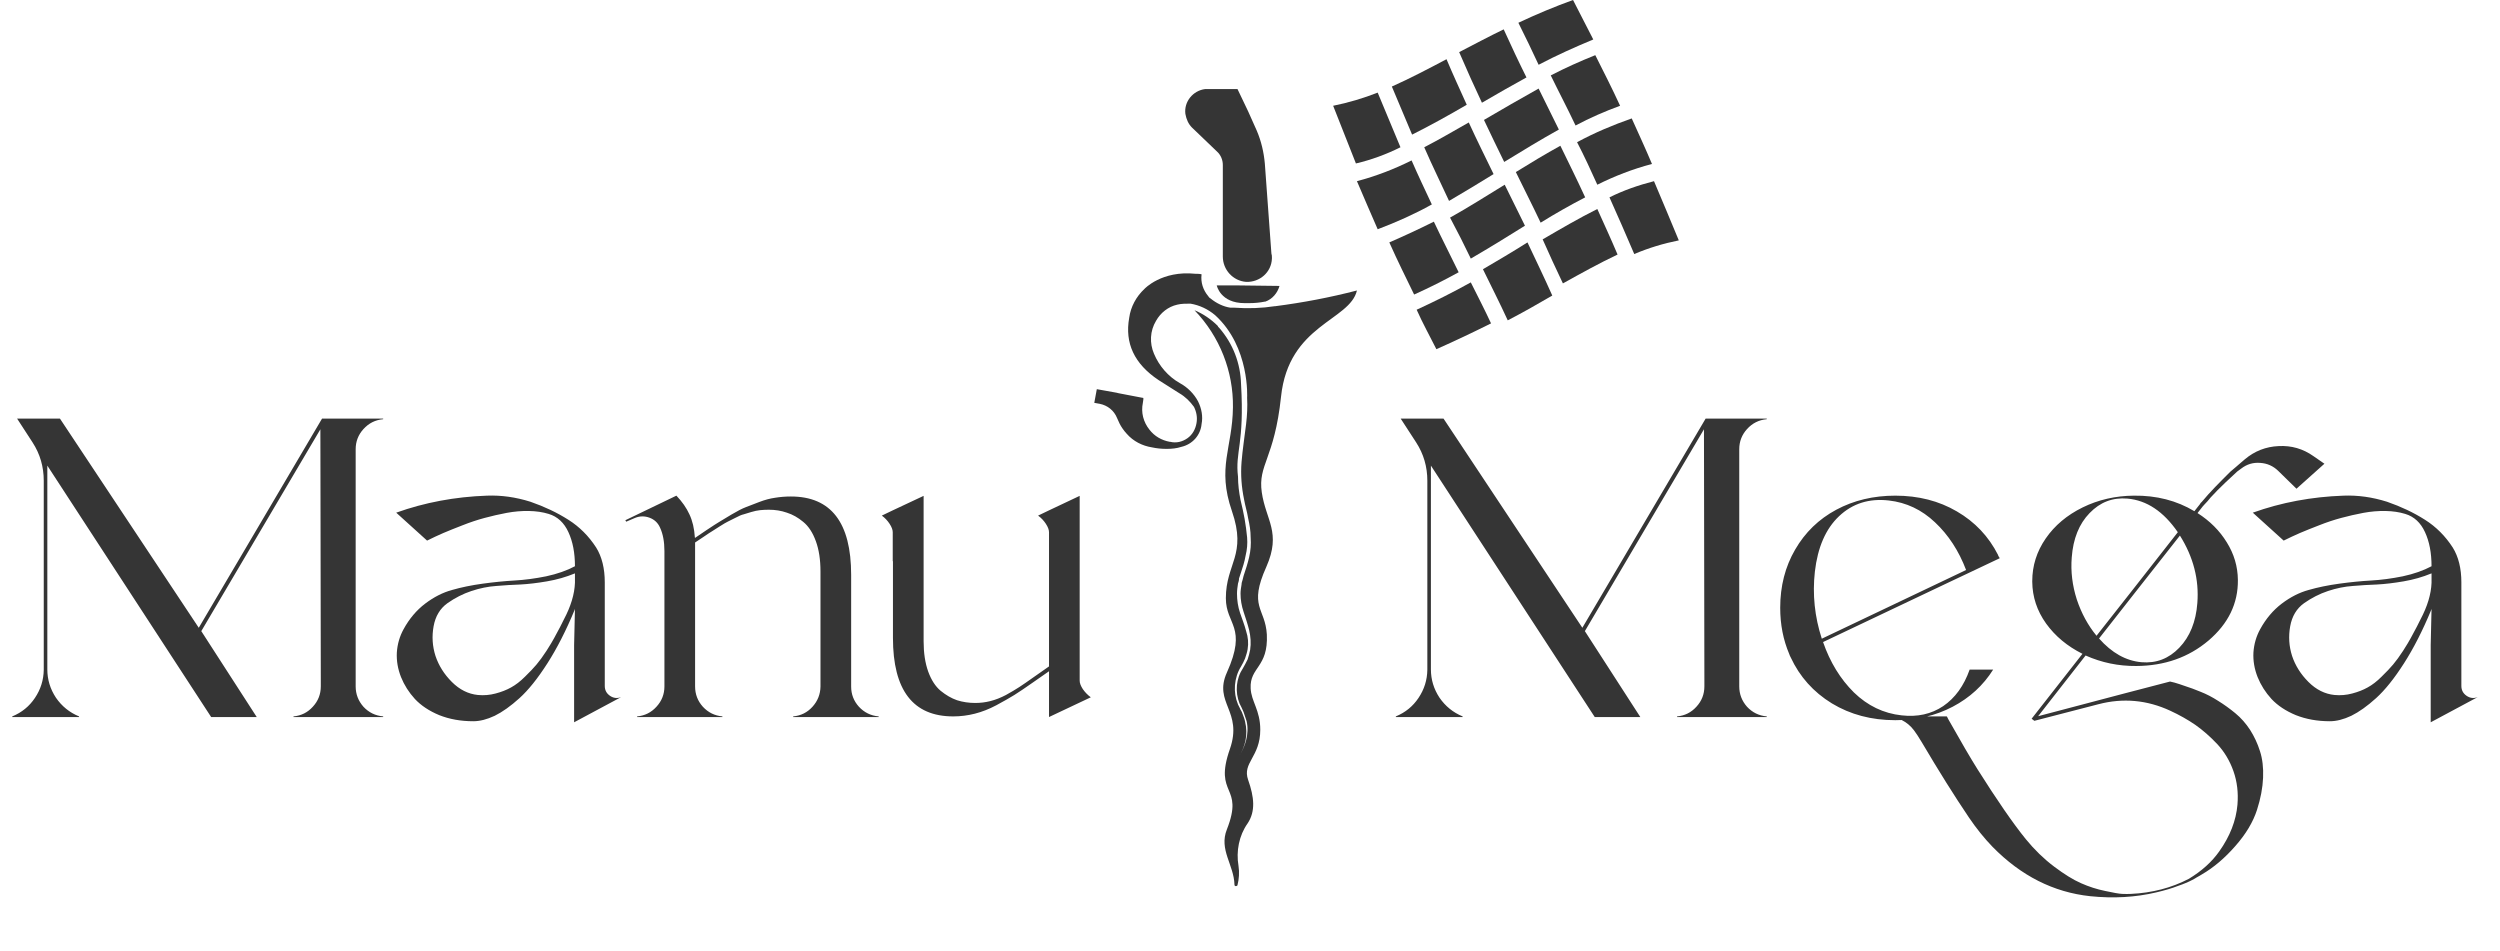 <svg width="494" height="188" viewBox="0 0 494 188" fill="none" xmlns="http://www.w3.org/2000/svg">
<path d="M235.53 25.2L240.43 29.9C241.23 30.6 241.63 31.6 241.63 32.6V50.7C241.63 53.3 243.63 55.5 246.23 55.7C248.93 55.8 251.23 53.8 251.33 51.1C251.33 51 251.33 50.9 251.33 50.9C251.33 50.6 251.33 50.4 251.23 50.1L249.93 32.3C249.73 30.1 249.23 27.9 248.33 25.8L246.63 22L244.53 17.6H238.13C235.73 17.9 233.93 20.1 234.23 22.5C234.43 23.6 234.83 24.5 235.53 25.2Z" fill="#353535"/>
<path d="M252.03 60.5H251.93C249.33 60.9 246.63 61 243.93 60.8H243.83H243.53H243.33H243.13C241.73 60.6 240.33 59.9 239.23 59C239.03 58.9 238.83 58.7 238.73 58.5C237.73 57.3 237.23 55.8 237.43 54.2C237.03 54.1 236.63 54.1 236.23 54.1C229.53 53.4 226.13 57.1 226.13 57.1C224.53 58.6 223.43 60.6 223.13 62.8C222.23 67.8 224.13 71.9 228.93 75.1L233.03 77.7C234.23 78.4 235.13 79.3 235.93 80.4C236.43 81.4 236.63 82.5 236.43 83.6C236.23 84.8 235.63 85.9 234.63 86.6C233.63 87.3 232.43 87.6 231.23 87.3H231.13C229.53 87 228.13 86.2 227.13 84.9C225.93 83.4 225.43 81.5 225.83 79.6L225.93 78.9C225.93 78.8 225.93 78.8 225.93 78.7C225.93 78.6 225.83 78.6 225.73 78.6L221.03 77.7L220.63 77.6L216.73 76.9L216.23 79.6L217.33 79.8C218.83 80.1 220.13 81.1 220.73 82.6C221.03 83.3 221.33 84 221.83 84.7C222.13 85.1 222.33 85.4 222.63 85.7C223.93 87.2 225.73 88.1 227.63 88.4C228.53 88.6 229.53 88.7 230.53 88.7C231.53 88.7 232.53 88.6 233.43 88.3C235.63 87.8 237.23 86 237.43 83.8C237.73 82.3 237.43 80.7 236.73 79.3C235.93 77.8 234.63 76.5 233.13 75.7C230.83 74.4 229.03 72.3 228.03 69.9C227.13 67.8 227.23 65.4 228.43 63.4C229.33 61.8 230.83 60.6 232.63 60.2C233.43 60 234.33 60 235.23 60C237.03 60.3 238.73 61.1 240.13 62.3C247.03 68.6 246.43 78.6 246.43 78.6C246.53 80.3 246.43 82.1 246.23 83.8C245.93 86.3 245.53 88.8 245.33 91.3C245.13 93.8 245.33 96.3 245.83 98.7C246.03 99.9 246.43 101.1 246.63 102.4C246.93 103.7 247.13 104.9 247.13 106.2C247.23 107.5 247.13 108.8 246.83 110.1C246.53 111.4 246.13 112.6 245.73 113.8L245.53 114.6C245.43 114.9 245.33 115.2 245.33 115.5C245.23 116.1 245.13 116.7 245.13 117.3C245.13 118.5 245.33 119.7 245.73 120.9C246.13 122.1 246.53 123.3 246.83 124.5C247.13 125.8 247.23 127.1 247.03 128.4C246.93 129 246.73 129.7 246.53 130.3C246.23 130.9 245.93 131.5 245.63 132C244.23 134.1 244.03 136.7 244.93 139L245.13 139.4L245.33 139.8C245.43 140.1 245.63 140.4 245.73 140.7C245.93 141.3 246.13 141.9 246.33 142.5C246.63 143.8 246.53 145.1 246.23 146.3C245.93 147.5 245.33 148.7 244.63 149.7C246.13 147.6 246.63 145.1 246.03 142.6C245.93 142 245.63 141.4 245.43 140.8C245.33 140.5 245.13 140.3 245.03 140L244.83 139.6L244.63 139.2C244.13 138 243.93 136.7 244.03 135.4C244.13 134.1 244.53 132.8 245.23 131.7C245.53 131.2 245.83 130.6 246.03 130.1C246.23 129.5 246.43 128.9 246.53 128.3C246.73 127.1 246.63 125.9 246.23 124.7C245.93 123.5 245.43 122.3 245.03 121.1C244.63 119.9 244.43 118.6 244.43 117.3C244.43 116.6 244.53 116 244.63 115.3C244.73 115 244.83 114.7 244.83 114.3L245.13 113.4C245.53 112.2 245.93 111 246.13 109.8C246.43 108.6 246.53 107.4 246.43 106.2C246.33 105 246.13 103.7 245.93 102.5C245.73 101.3 245.43 100.1 245.13 98.8C244.83 97.3 244.63 95.7 244.63 94.2C244.03 89.2 245.93 87.8 245.23 75.9C245.13 71.8 243.63 67.9 240.93 64.8L240.83 64.7C240.73 64.6 240.63 64.5 240.63 64.4C239.33 63.1 237.73 62 236.03 61.3C241.03 66.5 243.73 73.4 243.63 80.5C243.53 88.6 240.43 92.3 243.43 101C246.43 109.7 242.23 111.3 242.23 118.2C242.23 123.5 246.53 123.8 242.43 132.9C239.73 138.9 245.63 140.5 243.03 148C239.73 157.4 245.93 155 242.43 163.9C240.83 167.9 243.83 170.9 243.93 174.8C243.93 175 244.03 175.1 244.23 175.1C244.33 175.1 244.53 175 244.53 174.9C244.83 173.7 244.93 172.4 244.73 171.1C244.23 168.2 244.83 165.1 246.53 162.7C248.13 160.3 247.83 157.5 246.63 154.1C245.43 150.7 249.03 149.6 249.03 144.2C249.03 140.3 247.23 138.6 247.13 136C246.93 131.8 250.63 131.9 250.33 125.4C250.03 120.1 246.63 120 250.23 112C253.23 105.2 250.13 102.8 249.33 97.3C248.53 91.8 251.83 90.7 253.13 78.4C254.63 64.1 266.73 63.4 268.13 57.4C262.73 58.8 257.43 59.8 252.03 60.5Z" fill="#353535"/>
<path d="M244.83 56.4H240.43C240.43 56.4 241.13 59.9 245.93 59.9H246.83C247.93 59.9 248.93 59.8 249.93 59.6H250.03C251.43 59.1 252.43 57.9 252.83 56.5L244.83 56.4Z" fill="#353535"/>
<path d="M279.03 26.6C282.63 24.8 286.23 22.8 289.83 20.7C288.53 17.8 287.13 14.8 285.83 11.7C282.23 13.6 278.63 15.5 275.03 17.1C276.43 20.4 277.73 23.5 279.03 26.6Z" fill="#353535"/>
<path d="M290.63 51.1C294.23 49 297.83 46.8 301.33 44.6C300.03 41.9 298.63 39.2 297.33 36.5C293.73 38.7 290.13 41 286.53 43C288.03 45.8 289.33 48.4 290.63 51.1Z" fill="#353535"/>
<path d="M293.03 53.2C294.63 56.5 296.33 59.8 297.93 63.3C300.83 61.8 303.83 60.1 306.73 58.4C305.13 54.8 303.43 51.3 301.83 47.9C298.83 49.8 295.93 51.5 293.03 53.2Z" fill="#353535"/>
<path d="M281.43 29.1C283.03 32.8 284.73 36.2 286.33 39.7C289.23 38 292.23 36.2 295.13 34.4C293.53 31.1 291.83 27.7 290.23 24.2C287.23 25.9 284.33 27.6 281.43 29.1Z" fill="#353535"/>
<path d="M272.23 45.3C275.93 43.9 279.53 42.3 282.93 40.4C281.63 37.6 280.23 34.7 278.93 31.7C275.53 33.4 271.93 34.8 268.13 35.8C269.53 39.1 270.93 42.3 272.23 45.3Z" fill="#353535"/>
<path d="M283.83 69C287.43 67.4 291.03 65.7 294.63 63.9C293.33 61.1 291.93 58.4 290.63 55.8C287.03 57.8 283.43 59.6 279.93 61.2C281.13 63.9 282.53 66.4 283.83 69Z" fill="#353535"/>
<path d="M274.53 47.9C276.13 51.5 277.83 54.9 279.43 58.2C282.33 56.9 285.33 55.4 288.23 53.8C286.63 50.5 284.93 47.2 283.33 43.8C280.53 45.2 277.53 46.6 274.53 47.9Z" fill="#353535"/>
<path d="M304.03 12.8C307.63 10.9 311.23 9.3 314.83 7.8C313.53 5.2 312.13 2.6 310.83 0C307.23 1.3 303.63 2.8 300.03 4.5C301.43 7.3 302.73 10 304.03 12.8Z" fill="#353535"/>
<path d="M315.63 36.5C319.03 34.8 322.63 33.4 326.43 32.4C325.13 29.3 323.73 26.3 322.43 23.4C318.73 24.7 315.13 26.2 311.63 28.1C313.03 30.8 314.33 33.6 315.63 36.5Z" fill="#353535"/>
<path d="M318.03 39C319.63 42.6 321.33 46.4 322.93 50.2C325.73 49 328.73 48.1 331.73 47.5C330.13 43.6 328.43 39.6 326.83 35.8C323.73 36.6 320.83 37.6 318.03 39Z" fill="#353535"/>
<path d="M306.43 14.9C308.03 18.2 309.73 21.4 311.33 24.8C314.13 23.3 317.13 22 320.13 20.9C318.53 17.4 316.83 14.1 315.23 10.9C312.23 12.1 309.33 13.4 306.43 14.9Z" fill="#353535"/>
<path d="M297.23 32C300.83 29.8 304.43 27.6 308.03 25.6L304.03 17.5C300.43 19.5 296.83 21.6 293.23 23.7C294.53 26.5 295.93 29.3 297.23 32Z" fill="#353535"/>
<path d="M308.83 56C312.43 54 316.03 52 319.63 50.3C318.33 47.2 316.93 44.2 315.63 41.3C312.03 43.1 308.43 45.2 304.83 47.3C306.13 50.2 307.43 53.1 308.83 56Z" fill="#353535"/>
<path d="M299.53 34C301.13 37.3 302.83 40.6 304.43 44C307.33 42.2 310.33 40.5 313.23 39C311.63 35.5 309.93 32.1 308.33 28.8C305.43 30.4 302.43 32.2 299.53 34Z" fill="#353535"/>
<path d="M297.13 5.8C294.23 7.2 291.23 8.8 288.33 10.3C289.83 13.8 291.33 17.1 292.83 20.3C295.73 18.6 298.73 16.9 301.63 15.3C300.13 12.3 298.63 9.1 297.13 5.8Z" fill="#353535"/>
<path d="M267.93 32.3C270.93 31.6 273.93 30.5 276.73 29.1L272.23 18.3C269.43 19.4 266.43 20.3 263.43 20.9L267.93 32.3Z" fill="#353535"/>
<path d="M70.28 89.89V135.627C70.28 137.149 70.792 138.491 71.815 139.653C72.867 140.787 74.167 141.424 75.717 141.562V141.687H70.28H63.39H57.995V141.562C59.516 141.424 60.789 140.787 61.813 139.653C62.864 138.518 63.39 137.176 63.39 135.627V134.548L63.307 84.826L39.774 124.711L50.731 141.687H41.725L9.352 92.006V132.265C9.352 134.285 9.919 136.153 11.054 137.868C12.216 139.556 13.738 140.787 15.619 141.562V141.687H9.352H8.646H2.421V141.562C4.302 140.787 5.797 139.57 6.903 137.91C8.038 136.222 8.619 134.368 8.646 132.348V94.995C8.646 92.228 7.913 89.71 6.447 87.441L3.375 82.71H11.842L39.276 124.047L63.639 82.71H63.93H75.717V82.834C74.167 82.972 72.867 83.623 71.815 84.785C70.792 85.919 70.28 87.247 70.28 88.769V89.89ZM113.444 129.775V127.451L113.61 120.312C113.61 120.367 113.582 120.45 113.527 120.561C111.867 124.573 110.082 128.073 108.173 131.062C106.264 134.05 104.424 136.346 102.653 137.951C100.91 139.528 99.277 140.69 97.755 141.438C96.234 142.157 94.822 142.517 93.522 142.517C91.059 142.517 88.818 142.115 86.798 141.313C84.806 140.483 83.201 139.418 81.984 138.117C80.794 136.817 79.881 135.378 79.245 133.801C78.608 132.196 78.332 130.577 78.415 128.945C78.525 127.285 78.968 125.749 79.743 124.338C80.877 122.263 82.302 120.575 84.018 119.274C85.733 117.974 87.504 117.075 89.33 116.577C91.156 116.051 93.176 115.636 95.39 115.332C97.603 115.027 99.692 114.82 101.657 114.709C103.649 114.598 105.738 114.322 107.924 113.879C110.11 113.409 112.005 112.744 113.61 111.887C113.61 109.258 113.181 107.017 112.323 105.163C111.465 103.282 110.165 102.078 108.422 101.552C107.26 101.193 105.959 100.999 104.521 100.971C103.082 100.944 101.615 101.068 100.121 101.345C98.655 101.621 97.202 101.953 95.763 102.341C94.324 102.728 92.872 103.212 91.405 103.793C89.966 104.347 88.694 104.859 87.587 105.329C86.508 105.799 85.442 106.298 84.391 106.823L78.29 101.303C83.935 99.283 89.911 98.163 96.22 97.941C99.042 97.831 101.906 98.232 104.811 99.145C107.606 100.113 110.11 101.303 112.323 102.714C114.509 104.098 116.335 105.924 117.802 108.193C118.936 110.019 119.503 112.316 119.503 115.083V129.775V135.544C119.503 136.374 119.849 137.024 120.541 137.495C121.233 137.965 121.966 138.048 122.741 137.744L113.444 142.724V129.775ZM111.41 122.429C112.794 119.828 113.527 117.407 113.61 115.166V113.298C111.867 114.017 110.027 114.543 108.09 114.875C106.153 115.207 104.396 115.415 102.819 115.498C101.242 115.553 99.651 115.65 98.046 115.788C96.441 115.899 94.809 116.231 93.148 116.784C91.488 117.338 89.911 118.14 88.417 119.191C86.951 120.243 86.037 121.765 85.678 123.757C85.318 125.749 85.442 127.7 86.051 129.609C86.688 131.518 87.767 133.234 89.289 134.755C90.81 136.277 92.526 137.135 94.435 137.329C95.625 137.439 96.787 137.342 97.921 137.038C99.084 136.734 100.107 136.333 100.993 135.834C101.906 135.336 102.819 134.631 103.732 133.718C104.673 132.805 105.434 132.002 106.015 131.311C106.623 130.591 107.287 129.678 108.007 128.571C108.726 127.437 109.224 126.607 109.501 126.081C109.805 125.555 110.207 124.808 110.705 123.84L111.41 122.429ZM173.625 141.562V141.687H168.188H162.128H156.732V141.562C158.254 141.424 159.527 140.787 160.551 139.653C161.575 138.518 162.1 137.19 162.128 135.668V112.924C162.128 110.6 161.824 108.608 161.215 106.948C160.606 105.26 159.776 103.987 158.725 103.129C157.701 102.272 156.622 101.663 155.487 101.303C154.381 100.916 153.191 100.722 151.918 100.722C151.337 100.722 150.77 100.75 150.216 100.805C149.663 100.861 149.068 100.985 148.432 101.179C147.823 101.372 147.325 101.525 146.938 101.635C146.55 101.718 145.997 101.953 145.277 102.341C144.558 102.701 144.06 102.95 143.783 103.088C143.534 103.199 142.995 103.517 142.165 104.042C141.334 104.568 140.836 104.886 140.67 104.997C140.504 105.08 139.937 105.454 138.969 106.118C138 106.754 137.461 107.114 137.35 107.197V135.627C137.35 137.176 137.862 138.518 138.886 139.653C139.937 140.787 141.224 141.424 142.746 141.562V141.687H125.895V141.562C127.417 141.424 128.69 140.787 129.713 139.653C130.765 138.518 131.291 137.176 131.291 135.627V134.506V113.962V114.584V108.898C131.291 107.045 131 105.495 130.419 104.25C130.004 103.309 129.312 102.659 128.344 102.299C127.375 101.94 126.421 101.953 125.48 102.341L123.737 103.088L123.571 102.797L133.656 97.941C134.791 99.131 135.648 100.362 136.229 101.635C136.838 102.908 137.198 104.444 137.309 106.242H137.35V106.284C137.599 106.118 138.332 105.62 139.55 104.79C140.795 103.959 141.653 103.406 142.123 103.129C142.593 102.853 143.396 102.368 144.53 101.677C145.692 100.985 146.633 100.501 147.353 100.224C148.1 99.92 148.999 99.574 150.05 99.186C151.129 98.772 152.167 98.495 153.163 98.356C154.187 98.19 155.224 98.107 156.276 98.107C164.217 98.107 168.188 103.268 168.188 113.588V135.668C168.188 137.19 168.699 138.518 169.723 139.653C170.775 140.787 172.075 141.424 173.625 141.562ZM213.344 134.506C213.344 134.977 213.551 135.53 213.966 136.167C214.409 136.803 214.935 137.342 215.543 137.785L213.344 138.823L207.284 141.687V133.386V132.639C206.703 133.026 205.652 133.759 204.13 134.838C202.636 135.89 201.404 136.72 200.436 137.329C199.495 137.91 198.306 138.588 196.867 139.362C195.456 140.109 194.044 140.663 192.633 141.022C191.222 141.382 189.797 141.562 188.358 141.562C180.417 141.562 176.447 136.388 176.447 126.04V110.891H176.405V105.163C176.405 104.693 176.198 104.139 175.783 103.503C175.368 102.867 174.856 102.327 174.247 101.884L176.405 100.847L182.506 97.983V106.45V126.704C182.506 129.028 182.811 131.034 183.419 132.722C184.028 134.382 184.844 135.641 185.868 136.499C186.92 137.356 187.999 137.979 189.105 138.366C190.24 138.726 191.444 138.906 192.716 138.906C193.74 138.906 194.736 138.781 195.705 138.532C196.701 138.283 197.724 137.882 198.776 137.329C199.827 136.748 200.713 136.222 201.432 135.751C202.152 135.281 203.134 134.603 204.379 133.718C205.652 132.805 206.62 132.127 207.284 131.684V110.891V105.163C207.284 104.693 207.077 104.139 206.662 103.503C206.247 102.867 205.735 102.327 205.126 101.884L207.284 100.847L213.344 97.983V106.45V128.779V134.506Z" fill="#353535"/>
<path d="M343.676 89.89V135.627C343.676 137.149 344.187 138.491 345.211 139.653C346.263 140.787 347.563 141.424 349.113 141.562V141.687H343.676H336.786H331.39V141.562C332.912 141.424 334.185 140.787 335.209 139.653C336.26 138.518 336.786 137.176 336.786 135.627V134.548L336.703 84.826L313.17 124.711L324.127 141.687H315.121L282.748 92.006V132.265C282.748 134.285 283.315 136.153 284.449 137.868C285.612 139.556 287.133 140.787 289.015 141.562V141.687H282.748H282.042H275.817V141.562C277.698 140.787 279.192 139.57 280.299 137.91C281.434 136.222 282.015 134.368 282.042 132.348V94.995C282.042 92.228 281.309 89.71 279.843 87.441L276.771 82.71H285.238L312.672 124.047L337.035 82.71H337.325H349.113V82.834C347.563 82.972 346.263 83.623 345.211 84.785C344.187 85.919 343.676 87.247 343.676 88.769V89.89ZM375.758 141.354C378.885 141.714 381.624 141.105 383.976 139.528C386.328 137.924 388.071 135.516 389.205 132.307H393.854C391.889 135.433 389.219 137.882 385.844 139.653C382.468 141.424 378.691 142.309 374.513 142.309C369.809 142.309 365.631 141.202 361.979 138.989C358.326 136.748 355.615 133.718 353.844 129.899C353.816 129.816 353.761 129.706 353.678 129.567C353.623 129.401 353.581 129.291 353.553 129.235C352.364 126.441 351.769 123.397 351.769 120.104C351.769 115.816 352.751 111.984 354.716 108.608C356.68 105.205 359.392 102.576 362.85 100.722C366.309 98.868 370.197 97.941 374.513 97.941C379.078 97.941 383.132 98.979 386.674 101.054C390.243 103.129 392.955 105.993 394.808 109.646C394.836 109.701 394.864 109.784 394.891 109.895C394.947 109.978 394.988 110.033 395.016 110.061L395.14 110.31L388.749 113.339L384.972 115.124L360.236 126.87C361.619 130.854 363.653 134.174 366.337 136.831C369.048 139.459 372.189 140.967 375.758 141.354ZM358.617 112.966C358.119 117.448 358.575 121.861 359.987 126.206L388.5 112.634C387.061 108.843 385.013 105.703 382.357 103.212C379.729 100.722 376.685 99.283 373.226 98.896C369.325 98.453 366.046 99.491 363.39 102.009C360.761 104.499 359.17 108.151 358.617 112.966ZM457.147 90.139L459.305 91.633L453.785 96.572L450.175 93.044C449.178 92.076 447.989 91.55 446.605 91.467C445.222 91.356 443.977 91.73 442.87 92.587L442.081 93.168C441.805 93.418 441.016 94.151 439.716 95.368C438.609 96.42 437.64 97.402 436.81 98.315C436.672 98.481 436.464 98.73 436.188 99.062C435.911 99.366 435.704 99.588 435.565 99.726C435.399 99.892 435.288 100.017 435.233 100.1L434.943 100.473L434.32 101.262L434.237 101.386C436.672 102.936 438.595 104.859 440.006 107.155C441.445 109.452 442.178 111.928 442.206 114.584C442.261 119.233 440.324 123.231 436.395 126.579C432.466 129.899 427.707 131.573 422.118 131.601C418.604 131.629 415.27 130.937 412.115 129.526L402.736 141.521L420.043 136.955L428.8 134.672L429.672 134.88C430.253 135.046 430.972 135.281 431.83 135.585C432.715 135.862 433.725 136.236 434.86 136.706C435.994 137.149 437.142 137.744 438.304 138.491C439.467 139.21 440.601 140.026 441.708 140.939C442.815 141.853 443.783 142.945 444.613 144.218C445.443 145.519 446.093 146.916 446.564 148.41C447.062 149.932 447.269 151.689 447.186 153.681C447.103 155.673 446.702 157.79 445.983 160.031C445.208 162.438 443.783 164.818 441.708 167.17C439.633 169.549 437.433 171.417 435.109 172.773C435.081 172.801 434.943 172.884 434.694 173.022C434.472 173.16 434.251 173.285 434.03 173.396C433.836 173.534 433.545 173.7 433.158 173.894C432.798 174.087 432.383 174.281 431.913 174.475C431.47 174.668 430.958 174.862 430.377 175.056C429.824 175.277 429.174 175.498 428.427 175.72C427.679 175.941 426.891 176.149 426.061 176.342C421.966 177.311 417.622 177.56 413.029 177.089C405.779 176.315 399.346 173.063 393.729 167.336C392.097 165.648 390.547 163.725 389.081 161.567C386.203 157.306 383.09 152.339 379.742 146.667C379.078 145.56 378.553 144.758 378.165 144.26C376.837 142.544 375.052 141.659 372.811 141.604V141.562H384.681C384.737 141.617 384.792 141.714 384.847 141.853C384.903 141.963 384.944 142.046 384.972 142.102C387.462 146.529 389.385 149.821 390.741 151.979C394.615 158.122 397.797 162.729 400.287 165.8C402.002 167.903 403.87 169.715 405.89 171.237C407.91 172.759 409.681 173.852 411.202 174.516C412.752 175.208 414.343 175.72 415.975 176.052C417.608 176.411 418.728 176.605 419.337 176.633C419.974 176.66 420.555 176.66 421.08 176.633C425.258 176.439 429.077 175.443 432.535 173.645C435.081 172.095 437.073 170.297 438.512 168.249C440.642 165.261 441.846 162.176 442.123 158.994C442.316 156.642 442.054 154.442 441.334 152.395C440.615 150.347 439.55 148.562 438.138 147.041C436.727 145.546 435.275 144.274 433.781 143.222C432.286 142.198 430.64 141.271 428.842 140.441C424.248 138.311 419.517 137.882 414.647 139.155L401.989 142.434L401.449 142.019L411.493 129.194C408.505 127.7 406.111 125.708 404.313 123.217C402.514 120.699 401.601 117.946 401.573 114.958V114.833C401.573 111.79 402.459 108.981 404.23 106.408C406.001 103.835 408.435 101.787 411.534 100.266C414.633 98.744 418.009 97.969 421.661 97.941C426.116 97.886 430.101 98.91 433.615 101.013L433.739 100.847L434.362 100.058L434.694 99.643C434.721 99.588 434.763 99.519 434.818 99.436C434.901 99.325 434.97 99.256 435.026 99.228C435.551 98.592 435.994 98.08 436.354 97.692C437.267 96.696 438.194 95.728 439.135 94.787C439.245 94.676 439.411 94.51 439.633 94.289C439.854 94.068 440.048 93.874 440.214 93.708C440.38 93.514 440.546 93.348 440.712 93.21L442.081 92.048L442.123 92.006L443.575 90.761C445.512 89.129 447.74 88.257 450.258 88.147C452.775 88.008 455.072 88.672 457.147 90.139ZM409.376 110.144C409.155 112.91 409.487 115.677 410.372 118.444C411.285 121.184 412.586 123.577 414.274 125.625L421.329 116.66L430.336 105.163C427.513 101.068 424.193 98.855 420.375 98.522C417.469 98.273 414.979 99.228 412.904 101.386C410.829 103.517 409.653 106.436 409.376 110.144ZM434.196 119.15C434.555 114.501 433.407 110.061 430.751 105.827L421.869 117.116L414.772 126.164C417.29 129.014 420.084 130.577 423.156 130.854C426.061 131.103 428.551 130.148 430.626 127.99C432.729 125.804 433.919 122.858 434.196 119.15ZM480.306 129.775V127.451L480.472 120.312C480.472 120.367 480.445 120.45 480.389 120.561C478.729 124.573 476.945 128.073 475.035 131.062C473.126 134.05 471.286 136.346 469.515 137.951C467.772 139.528 466.14 140.69 464.618 141.438C463.096 142.157 461.685 142.517 460.385 142.517C457.922 142.517 455.681 142.115 453.661 141.313C451.669 140.483 450.064 139.418 448.846 138.117C447.657 136.817 446.744 135.378 446.107 133.801C445.471 132.196 445.194 130.577 445.277 128.945C445.388 127.285 445.83 125.749 446.605 124.338C447.74 122.263 449.165 120.575 450.88 119.274C452.596 117.974 454.366 117.075 456.193 116.577C458.019 116.051 460.039 115.636 462.252 115.332C464.466 115.027 466.555 114.82 468.519 114.709C470.511 114.598 472.601 114.322 474.786 113.879C476.972 113.409 478.868 112.744 480.472 111.887C480.472 109.258 480.044 107.017 479.186 105.163C478.328 103.282 477.028 102.078 475.284 101.552C474.122 101.193 472.822 100.999 471.383 100.971C469.944 100.944 468.478 101.068 466.984 101.345C465.517 101.621 464.065 101.953 462.626 102.341C461.187 102.728 459.734 103.212 458.268 103.793C456.829 104.347 455.556 104.859 454.449 105.329C453.37 105.799 452.305 106.298 451.254 106.823L445.153 101.303C450.797 99.283 456.774 98.163 463.082 97.941C465.905 97.831 468.768 98.232 471.674 99.145C474.468 100.113 476.972 101.303 479.186 102.714C481.372 104.098 483.198 105.924 484.664 108.193C485.799 110.019 486.366 112.316 486.366 115.083V129.775V135.544C486.366 136.374 486.712 137.024 487.404 137.495C488.095 137.965 488.829 138.048 489.603 137.744L480.306 142.724V129.775ZM478.273 122.429C479.656 119.828 480.389 117.407 480.472 115.166V113.298C478.729 114.017 476.889 114.543 474.952 114.875C473.016 115.207 471.259 115.415 469.681 115.498C468.104 115.553 466.513 115.65 464.908 115.788C463.304 115.899 461.671 116.231 460.011 116.784C458.351 117.338 456.774 118.14 455.28 119.191C453.813 120.243 452.9 121.765 452.54 123.757C452.181 125.749 452.305 127.7 452.914 129.609C453.55 131.518 454.629 133.234 456.151 134.755C457.673 136.277 459.388 137.135 461.298 137.329C462.487 137.439 463.649 137.342 464.784 137.038C465.946 136.734 466.97 136.333 467.855 135.834C468.768 135.336 469.681 134.631 470.594 133.718C471.535 132.805 472.296 132.002 472.877 131.311C473.486 130.591 474.15 129.678 474.869 128.571C475.589 127.437 476.087 126.607 476.364 126.081C476.668 125.555 477.069 124.808 477.567 123.84L478.273 122.429Z" fill="#353535"/>
</svg>
